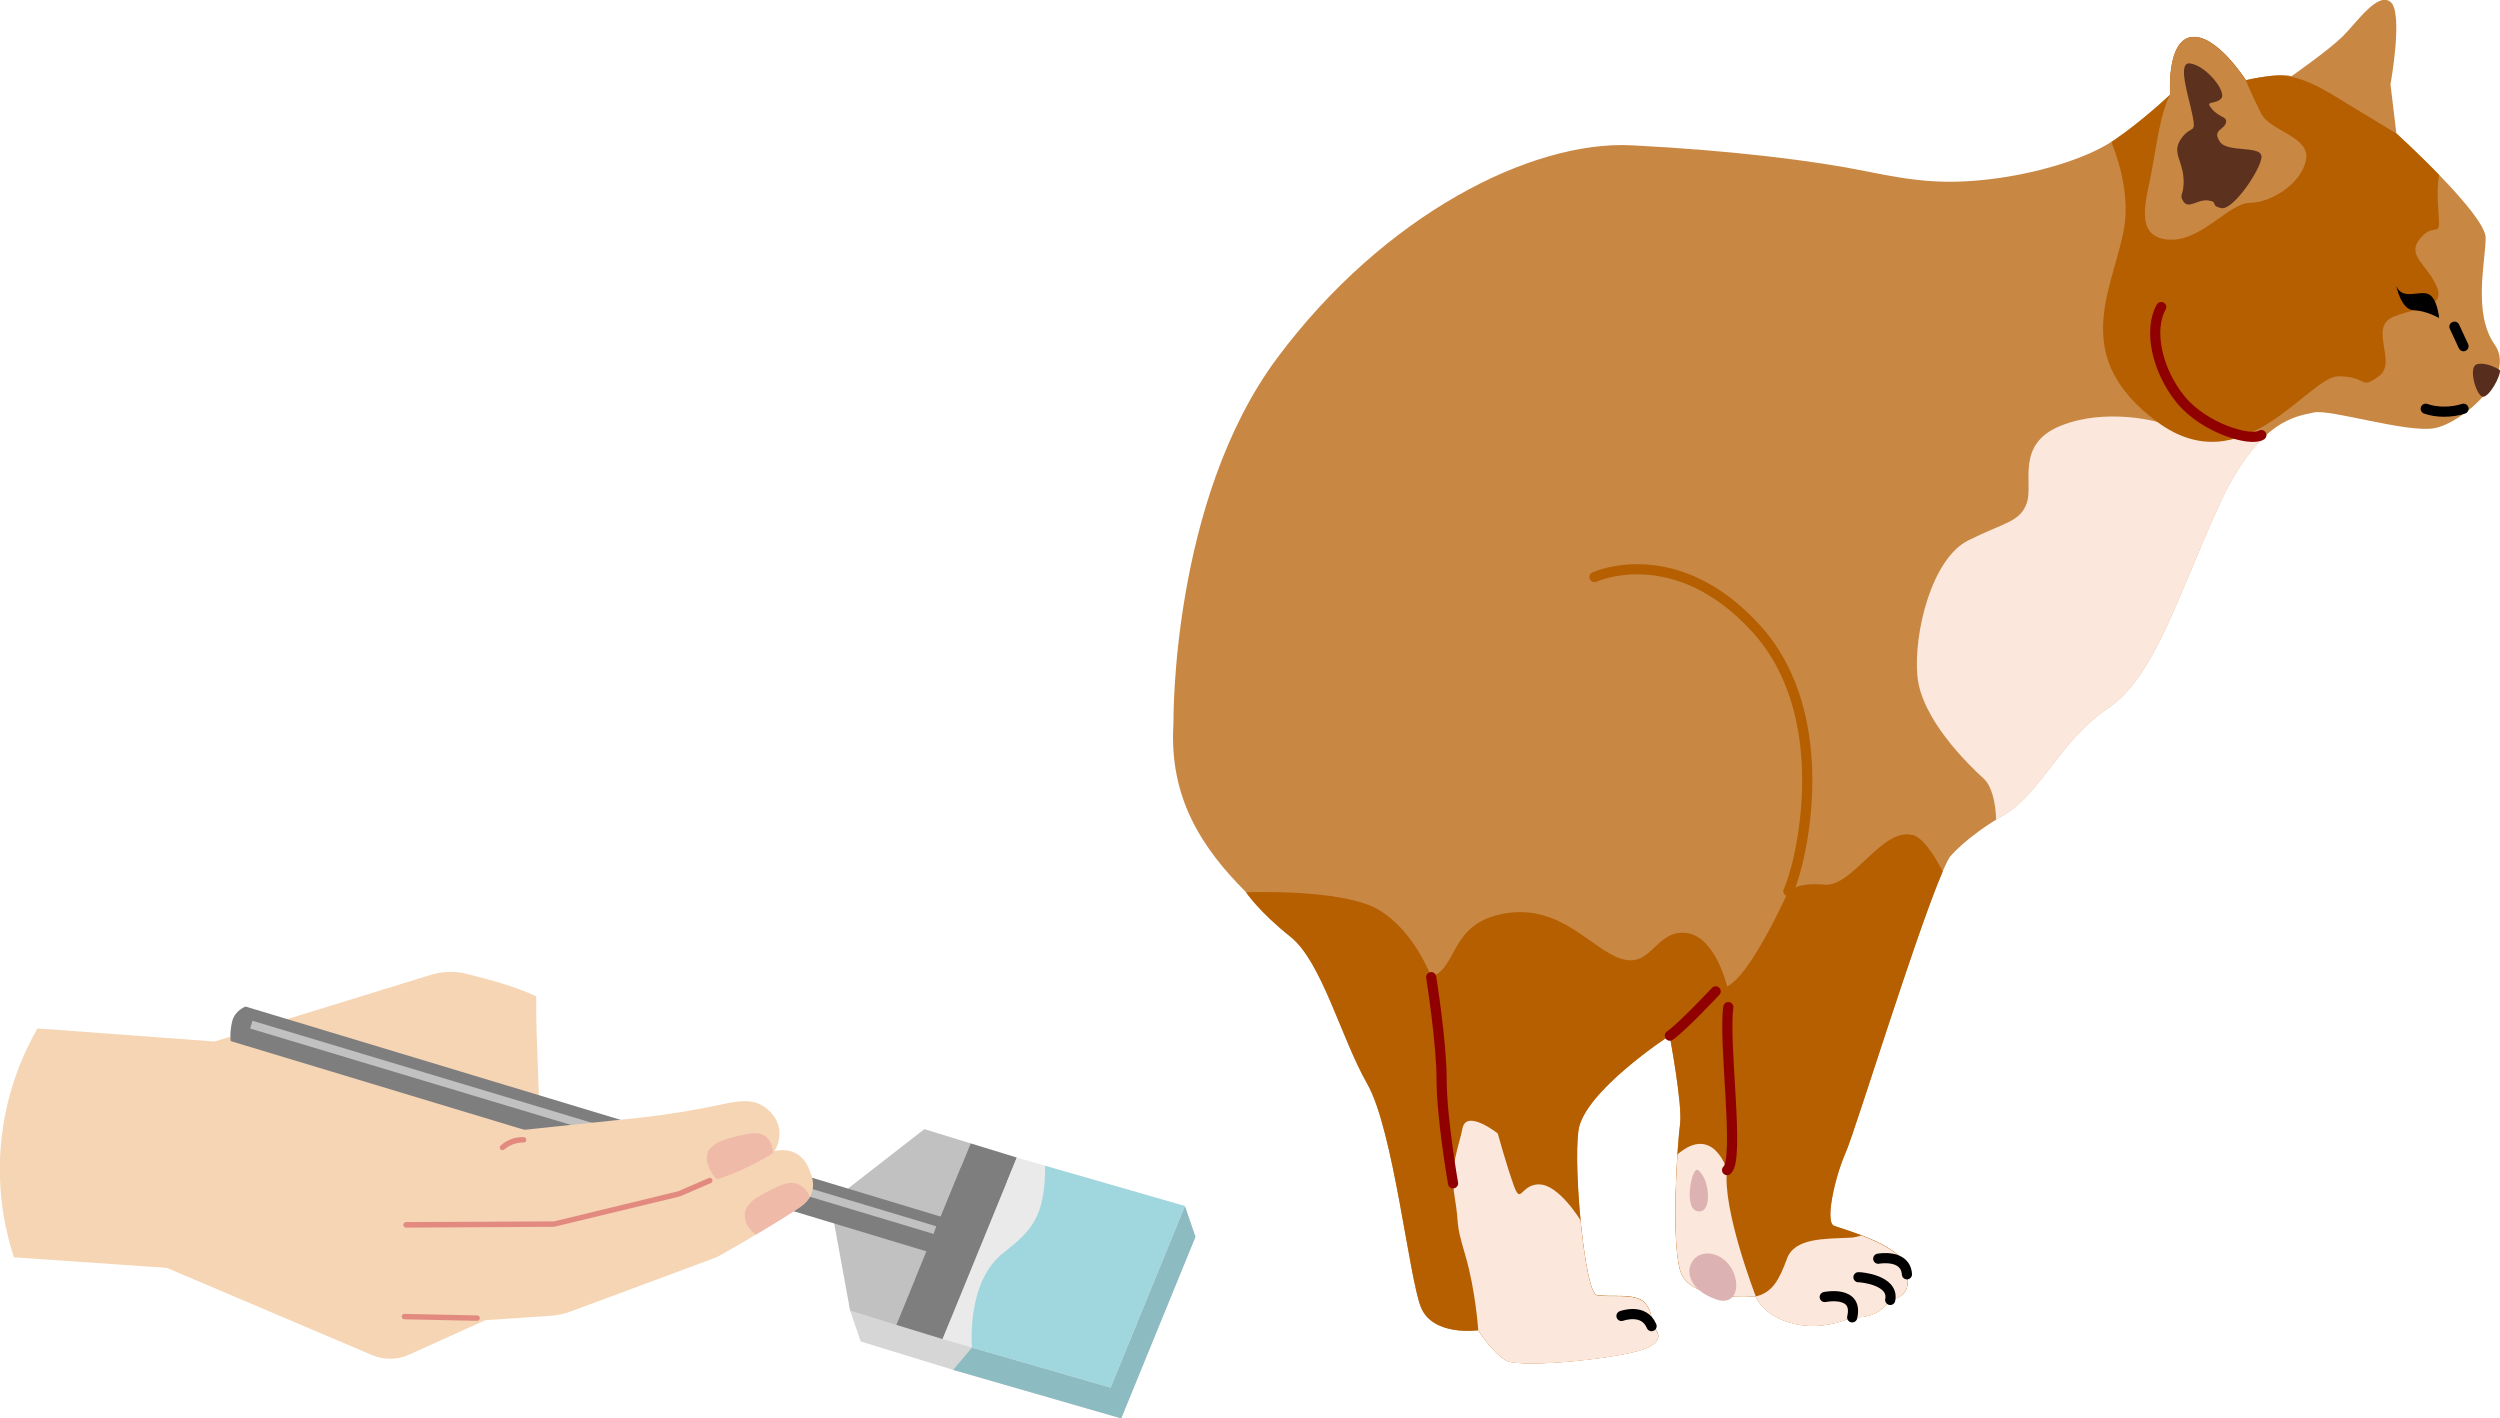 <?xml version="1.0" encoding="UTF-8"?>
<svg id="_レイヤー_2" data-name="レイヤー 2" xmlns="http://www.w3.org/2000/svg" viewBox="0 0 179.45 101.81">
  <defs>
    <style>
      .cls-1 {
        stroke: #910000;
      }

      .cls-1, .cls-2, .cls-3 {
        stroke-linecap: round;
        stroke-linejoin: round;
        stroke-width: .73px;
      }

      .cls-1, .cls-2, .cls-3, .cls-4 {
        fill: none;
      }

      .cls-2 {
        stroke: #000;
      }

      .cls-3 {
        stroke: #b55f00;
      }

      .cls-4 {
        stroke: #c1c1c1;
        stroke-miterlimit: 10;
        stroke-width: .58px;
      }

      .cls-5, .cls-6, .cls-7, .cls-8, .cls-9, .cls-10, .cls-11, .cls-12, .cls-13, .cls-14, .cls-15, .cls-16, .cls-17, .cls-18, .cls-19, .cls-20 {
        stroke-width: 0px;
      }

      .cls-6 {
        fill: #5c311e;
      }

      .cls-7 {
        fill: #572e1e;
      }

      .cls-8 {
        fill: #dcb2b2;
      }

      .cls-9 {
        fill: #e28a80;
      }

      .cls-10 {
        fill: #c98744;
      }

      .cls-11 {
        fill: #d6d6d6;
      }

      .cls-12 {
        fill: #a0d6dd;
      }

      .cls-13 {
        fill: #8cbbc2;
      }

      .cls-14 {
        fill: #b55f00;
      }

      .cls-15 {
        fill: #c1c1c1;
      }

      .cls-16 {
        fill: #7e7e7e;
      }

      .cls-17 {
        fill: #f5d5b4;
      }

      .cls-18 {
        fill: #f0baa9;
      }

      .cls-19 {
        fill: #fbe7db;
      }

      .cls-20 {
        fill: #eaeaea;
      }
    </style>
  </defs>
  <g id="markUp指示書">
    <g>
      <path class="cls-17" d="M38.5,71.52c-1.67-.77-3.21-1.15-4.97-1.61-.85-.22-1.75-.2-2.59.06-5.18,1.6-10.36,3.19-15.54,4.79-4.24-.31-8.47-.63-12.71-.94-.9,1.57-2.33,4.54-2.64,8.54-.27,3.46.41,6.25.95,7.89,3.82.26,7.63.52,11.45.79,8.75-3.32,17.51-6.65,26.26-9.97.02-3.27-.25-6.28-.22-9.55Z"/>
      <g>
        <polygon class="cls-11" points="73.75 85.3 70.43 84.28 67.11 83.26 60.36 88.51 61.02 94.07 61.78 96.29 65.1 97.31 68.42 98.33 80.48 101.81 85.81 88.78 85.05 86.57 73.75 85.3"/>
        <polygon class="cls-13" points="73.75 85.3 70.43 84.28 67.11 83.26 60.36 88.51 66.7 92.53 69.77 96.73 68.42 98.33 80.48 101.81 85.81 88.78 85.05 86.57 73.75 85.3"/>
        <polygon class="cls-15" points="64.34 95.1 61.02 94.07 59.6 86.3 66.35 81.05 69.67 82.07 64.34 95.1"/>
        <path class="cls-16" d="M66.82,89.92l-50.26-15.19s-.09-.64.11-1.43.96-1.05.96-1.05l50.26,15.19-1.07,2.48Z"/>
        <line class="cls-4" x1="18.04" y1="73.55" x2="67.12" y2="88.3"/>
        <polygon class="cls-16" points="67.66 96.12 64.34 95.1 69.67 82.07 72.99 83.09 67.66 96.12"/>
        <polygon class="cls-20" points="79.72 99.6 67.66 96.12 72.99 83.09 85.05 86.57 79.72 99.6"/>
        <path class="cls-12" d="M79.72,99.6l-9.95-2.87s-.44-4.7,2.24-6.79c2.06-1.61,3.01-2.61,3.01-6.26l10.03,2.89-5.33,13.03Z"/>
        <path class="cls-17" d="M41.01,94.12l10.12-3.76c.25-.09.49-.2.72-.34,2.59-1.47,4.53-2.67,5.51-3.33.25-.17.72-.5.92-1.09.21-.64-.03-1.25-.14-1.53-.13-.33-.37-.95-1.03-1.29-.66-.35-1.32-.2-1.51-.15.12-.21.42-.77.34-1.49-.12-1.05-.96-1.62-1.15-1.74-.96-.61-2.06-.32-3.44-.03-1.29.27-3.15.61-5.53.87-2.73.29-5.47.57-8.2.86-13.34-1.29-23.74,1.15-25.74,6.69-.3.83-.45,1.84-.3,3.05,5.04,2.14,10.08,4.28,15.13,6.43.85.36,1.81.35,2.65-.03,1.83-.83,3.66-1.65,5.48-2.48l4.64-.31c.53-.03,1.05-.15,1.55-.33Z"/>
        <path class="cls-18" d="M55.49,82.77c-.54.34-1.17.7-1.88,1.03-.77.37-1.5.65-2.15.86-.13-.13-.32-.34-.47-.64-.08-.15-.34-.69-.23-1.17.19-.83,1.46-1.13,2.27-1.32.81-.19,1.45-.34,1.94.05.45.36.51.96.52,1.2Z"/>
        <g>
          <path class="cls-9" d="M39.81,88.06l-10.66.06c-.11,0-.2-.09-.2-.2,0-.11.09-.2.2-.2l10.62-.05,8.9-2.16,2.2-.95c.1-.04.22,0,.26.1.04.1,0,.22-.1.26l-2.23.96-8.98,2.17Z"/>
          <path class="cls-9" d="M34.28,94.81s-.03,0-.04,0l-5.21-.11c-.11,0-.2-.09-.19-.2,0-.11.09-.2.2-.19l5.21.11c.11,0,.2.09.19.2,0,.1-.07.17-.16.19Z"/>
          <path class="cls-9" d="M36.04,82.56s-.09-.03-.12-.06c-.07-.08-.07-.21.02-.28.23-.2.49-.36.77-.46.28-.1.57-.15.88-.14.1,0,.2.09.19.2,0,.11-.09.2-.2.19-.25,0-.5.04-.73.12-.24.09-.46.22-.65.38-.05.04-.11.06-.16.05Z"/>
        </g>
        <path class="cls-18" d="M57.29,85c-.61-.26-1.21.04-1.9.38-.95.48-1.88.94-1.93,1.79-.03.55.31,1.13.79,1.45,1.39-.82,2.46-1.49,3.1-1.93.2-.14.55-.39.77-.79-.13-.4-.46-.74-.83-.9Z"/>
      </g>
    </g>
    <g>
      <path class="cls-10" d="M89.44,64.06s.94,1.4,3.18,3.18c2.25,1.78,3.65,7.3,5.52,10.57,1.87,3.27,2.99,13.85,3.84,16,.84,2.15,4.12,1.68,4.12,1.68,0,0,.94,1.5,1.96,2.15,1.03.65,8.89-.19,10.29-.94,1.4-.75.19-1.52.19-1.52,0,0,.18-.92-.48-1.66-.65-.75-2.62-.37-3.46-.56-.84-.19-1.68-8.98-1.31-11.79.37-2.81,6.55-6.83,6.55-6.83,0,0,.94,4.96.75,6.36-.19,1.4-.65,8.14,0,10.48.65,2.34,5.43,1.87,5.43,1.87,0,0,.47,1.4,2.71,1.96s4.21-.47,4.21-.47c1.96.19,2.73-1.25,2.73-1.25,1.7-.22,1.2-1.84,1.2-1.84.28-1.96-4.58-3.18-5.24-3.46s.09-3.56.84-5.24c.71-1.59,5.41-16.93,7.2-20.7.11-.22.2-.41.29-.54,0,0,1.12-1.4,3.84-2.99,2.71-1.59,4.12-5.43,7.49-7.67,3.37-2.25,5.05-8.14,7.95-14.5,2.9-6.36,5.71-6.46,6.83-6.74,1.12-.28,6.74,1.5,8.7,1.12,1.96-.37,5.89-3.74,4.3-5.99-1.59-2.25-.65-5.99-.65-7.67s-6.41-7.5-6.41-7.5l-.42-3.51s.94-5.18,0-5.92c-.94-.75-2.43,1.5-3.47,2.51-1.04,1.01-3.64,2.82-3.64,2.82-.84-.28-3.27.28-3.27.28,0,0-2.15-3.37-3.93-3.09-1.78.28-1.5,4.12-1.5,4.12,0,0-1.96,1.87-4.02,3.27s-5.71,2.43-8.89,2.81c-3.18.37-5.24.19-8.89-.56-3.65-.75-9.64-1.5-16.84-1.87-7.2-.37-17.78,4.96-25.45,15.25-7.67,10.29-7.46,26.25-7.46,26.25-.33,5.32,2.03,8.93,5.21,12.11"/>
      <g>
        <path class="cls-14" d="M137.26,59.94c-2.15-.56-4.3,3.74-6.27,3.56-1.96-.19-2.62.47-2.62.47,0,0-2.71,6.08-4.4,6.83,0,0-.84-3.65-2.99-3.84-2.15-.19-2.43,2.53-4.58,1.87-2.15-.65-4.3-3.93-8.33-3.27s-3.37,3.84-5.33,4.58c0,0-1.22-3.37-3.84-4.87-2.62-1.5-9.45-1.22-9.45-1.22,0,0,.94,1.4,3.18,3.18,2.25,1.78,3.65,7.3,5.52,10.57,1.87,3.27,2.99,13.85,3.84,16,.84,2.15,4.12,1.68,4.12,1.68,0,0,.94,1.5,1.96,2.15,1.03.65,8.89-.19,10.29-.94,1.4-.75.19-1.52.19-1.52,0,0,.18-.92-.48-1.66-.65-.75-2.62-.37-3.46-.56-.84-.19-1.68-8.98-1.31-11.79.37-2.81,6.55-6.83,6.55-6.83,0,0,.94,4.96.75,6.36s-.65,8.14,0,10.48c.65,2.34,5.43,1.87,5.43,1.87,0,0,.47,1.4,2.71,1.96s4.21-.47,4.21-.47c1.96.19,2.73-1.25,2.73-1.25,1.7-.22,1.2-1.84,1.2-1.84.28-1.96-4.58-3.18-5.24-3.46s.09-3.56.84-5.24c.68-1.53,5.04-15.73,6.97-20.19-.71-1.36-1.48-2.45-2.2-2.64Z"/>
        <path class="cls-19" d="M161.51,31.17c-2.52.06-4.25-.21-6.67-.89,0,0-3.65-1.03-6.92.28-3.27,1.31-1.96,4.12-2.43,5.52-.47,1.4-1.59,1.4-4.21,2.71-2.62,1.31-3.93,6.64-3.65,9.73s3.65,6.36,4.77,7.38c.55.5.86,1.71.88,2.95.17-.11.34-.21.53-.32,2.71-1.59,4.12-5.43,7.49-7.67,3.37-2.25,5.05-8.14,7.95-14.5,1.2-2.64,2.39-4.2,3.45-5.14-.39-.04-.79-.06-1.18-.05Z"/>
      </g>
      <g>
        <path class="cls-19" d="M110.5,85.01c-1.4,0-1.31,1.59-1.87,0-.56-1.59-1.12-3.65-1.12-3.65,0,0-2.25-1.78-2.53-.37-.28,1.4-.94,2.71-.56,4.96.37,2.25,0,1.59.75,4.12s.94,5.43.94,5.43c0,0,.94,1.5,1.96,2.15,1.03.65,8.89-.19,10.29-.94,1.4-.75.19-1.52.19-1.52,0,0,.18-.92-.48-1.66-.65-.75-2.62-.37-3.46-.56-.45-.1-.89-2.62-1.16-5.38h0s-1.56-2.57-2.96-2.57Z"/>
        <path class="cls-19" d="M128.27,90.35c-.56,1.5-1.03,2.43-2.25,2.71,0,0,.47,1.4,2.71,1.96s4.21-.47,4.21-.47c1.96.19,2.73-1.25,2.73-1.25,1.7-.22,1.2-1.84,1.2-1.84.18-1.24-1.69-2.18-3.26-2.78-.27.09-.52.14-.76.16-1.87.09-4.02,0-4.58,1.5Z"/>
        <path class="cls-19" d="M123.97,83.98s-.99-3.32-3.56-1.12c-.17,2.61-.29,6.62.19,8.32.65,2.34,5.43,1.87,5.43,1.87,0,0-2.43-6.27-2.06-9.08Z"/>
      </g>
      <path class="cls-8" d="M121.87,83.98c.86.59,1.08,3.14,0,2.97-1.08-.16-.41-3.25,0-2.97Z"/>
      <path class="cls-8" d="M123.15,93.26c2.05.74,1.89-2.5,0-3.18s-3.07,2.07,0,3.18Z"/>
      <path class="cls-7" d="M179.45,26.59c.04.41-.74,1.87-1.21,1.89-.47.02-1.13-2.17-.43-2.34s1.63.4,1.64.44Z"/>
      <path class="cls-14" d="M152.41,16.71c-.94,4.4-3.74,8.98,2.43,13.57,6.18,4.58,10.85-3.27,13.01-3.27s1.5,1.03,2.9,0c1.4-1.03-.84-3.56,1.12-4.3,1.96-.75,3.74-.65,2.99-2.25-.75-1.59-2.15-2.15-1.12-3.37,1.03-1.22,1.47.17,1.3-1.74-.17-1.91.04-2.79.04-2.79-1.56-1.61-3.07-2.98-3.07-2.98-1.17-.71-2.35-1.42-3.52-2.13-1.68-1.02-3.41-2.22-5.48-2-.6.07-1.21.17-1.8.31,0,0-2.15-3.37-3.93-3.09-1.78.28-1.5,4.12-1.5,4.12,0,0-1.96,1.87-4.02,3.27-.06.04-.13.09-.2.13.71,1.82,1.33,4.24.85,6.51Z"/>
      <g>
        <path class="cls-1" d="M102.73,70.14s.75,4.68.75,7.39.82,7.41.82,7.41"/>
        <path class="cls-2" d="M116.39,94.46s1.61-.6,2.16.73"/>
        <path class="cls-1" d="M124.06,72.29c-.37,2.53.84,10.95-.09,11.7"/>
        <path class="cls-3" d="M114.45,41.42s5.78-2.67,11.58,3.67c5.8,6.34,3.27,16.91,2.34,18.88"/>
        <path class="cls-1" d="M123.15,71.16s-2.36,2.53-3.29,3.18"/>
        <path class="cls-2" d="M130.98,93.1s2.44-.51,1.97,1.46"/>
        <path class="cls-2" d="M133.4,91.68c.11-.02,2.57.19,2.28,1.63"/>
        <path class="cls-2" d="M134.82,90.35s1.96-.37,2.06,1.12"/>
        <line class="cls-2" x1="176.18" y1="23.45" x2="176.83" y2="24.85"/>
        <path class="cls-2" d="M174.12,29.34c.75.28,1.87.28,2.71,0"/>
        <path class="cls-1" d="M155.13,22.04c-.94,1.68-.28,4.58,1.4,6.64,1.68,2.06,5.03,3.05,5.79,2.55"/>
      </g>
      <path class="cls-5" d="M172.01,20.53c.43,1.05,1.64.3,2.3.58.65.28.77,1.72.77,1.72,0,0-.91-.53-1.82-.56-.91-.03-1.25-1.73-1.25-1.73Z"/>
      <path class="cls-10" d="M155.54,17.19c2.39.27,4.45-2.63,5.94-2.63s3.68-1.33,4.04-3.05c.36-1.72-2.56-2.07-3.21-3.35-.65-1.28-1.11-2.4-1.11-2.4,0,0-2.15-3.37-3.93-3.09-1.78.28-1.5,4.12-1.5,4.12-.65,1.22-.94,3.37-1.31,5.43-.37,2.06-1.32,4.69,1.07,4.97Z"/>
      <path class="cls-6" d="M157.18,4.55c1.15.12,2.71,2.06,2.25,2.53s-1.22.09-.65.75c.56.65,1.14.52.99,1.01-.15.49-.99.49-.43,1.33s3.07.21,2.99,1.13-2.05,3.82-2.89,3.64c-.84-.19-.16-.44-.92-.55-.76-.11-1.42.64-1.79.08s.09-.42,0-1.71c-.09-1.29-.86-1.84-.15-2.83s1.08-.24.8-1.64c-.28-1.4-1.12-3.84-.19-3.74Z"/>
    </g>
  </g>
</svg>